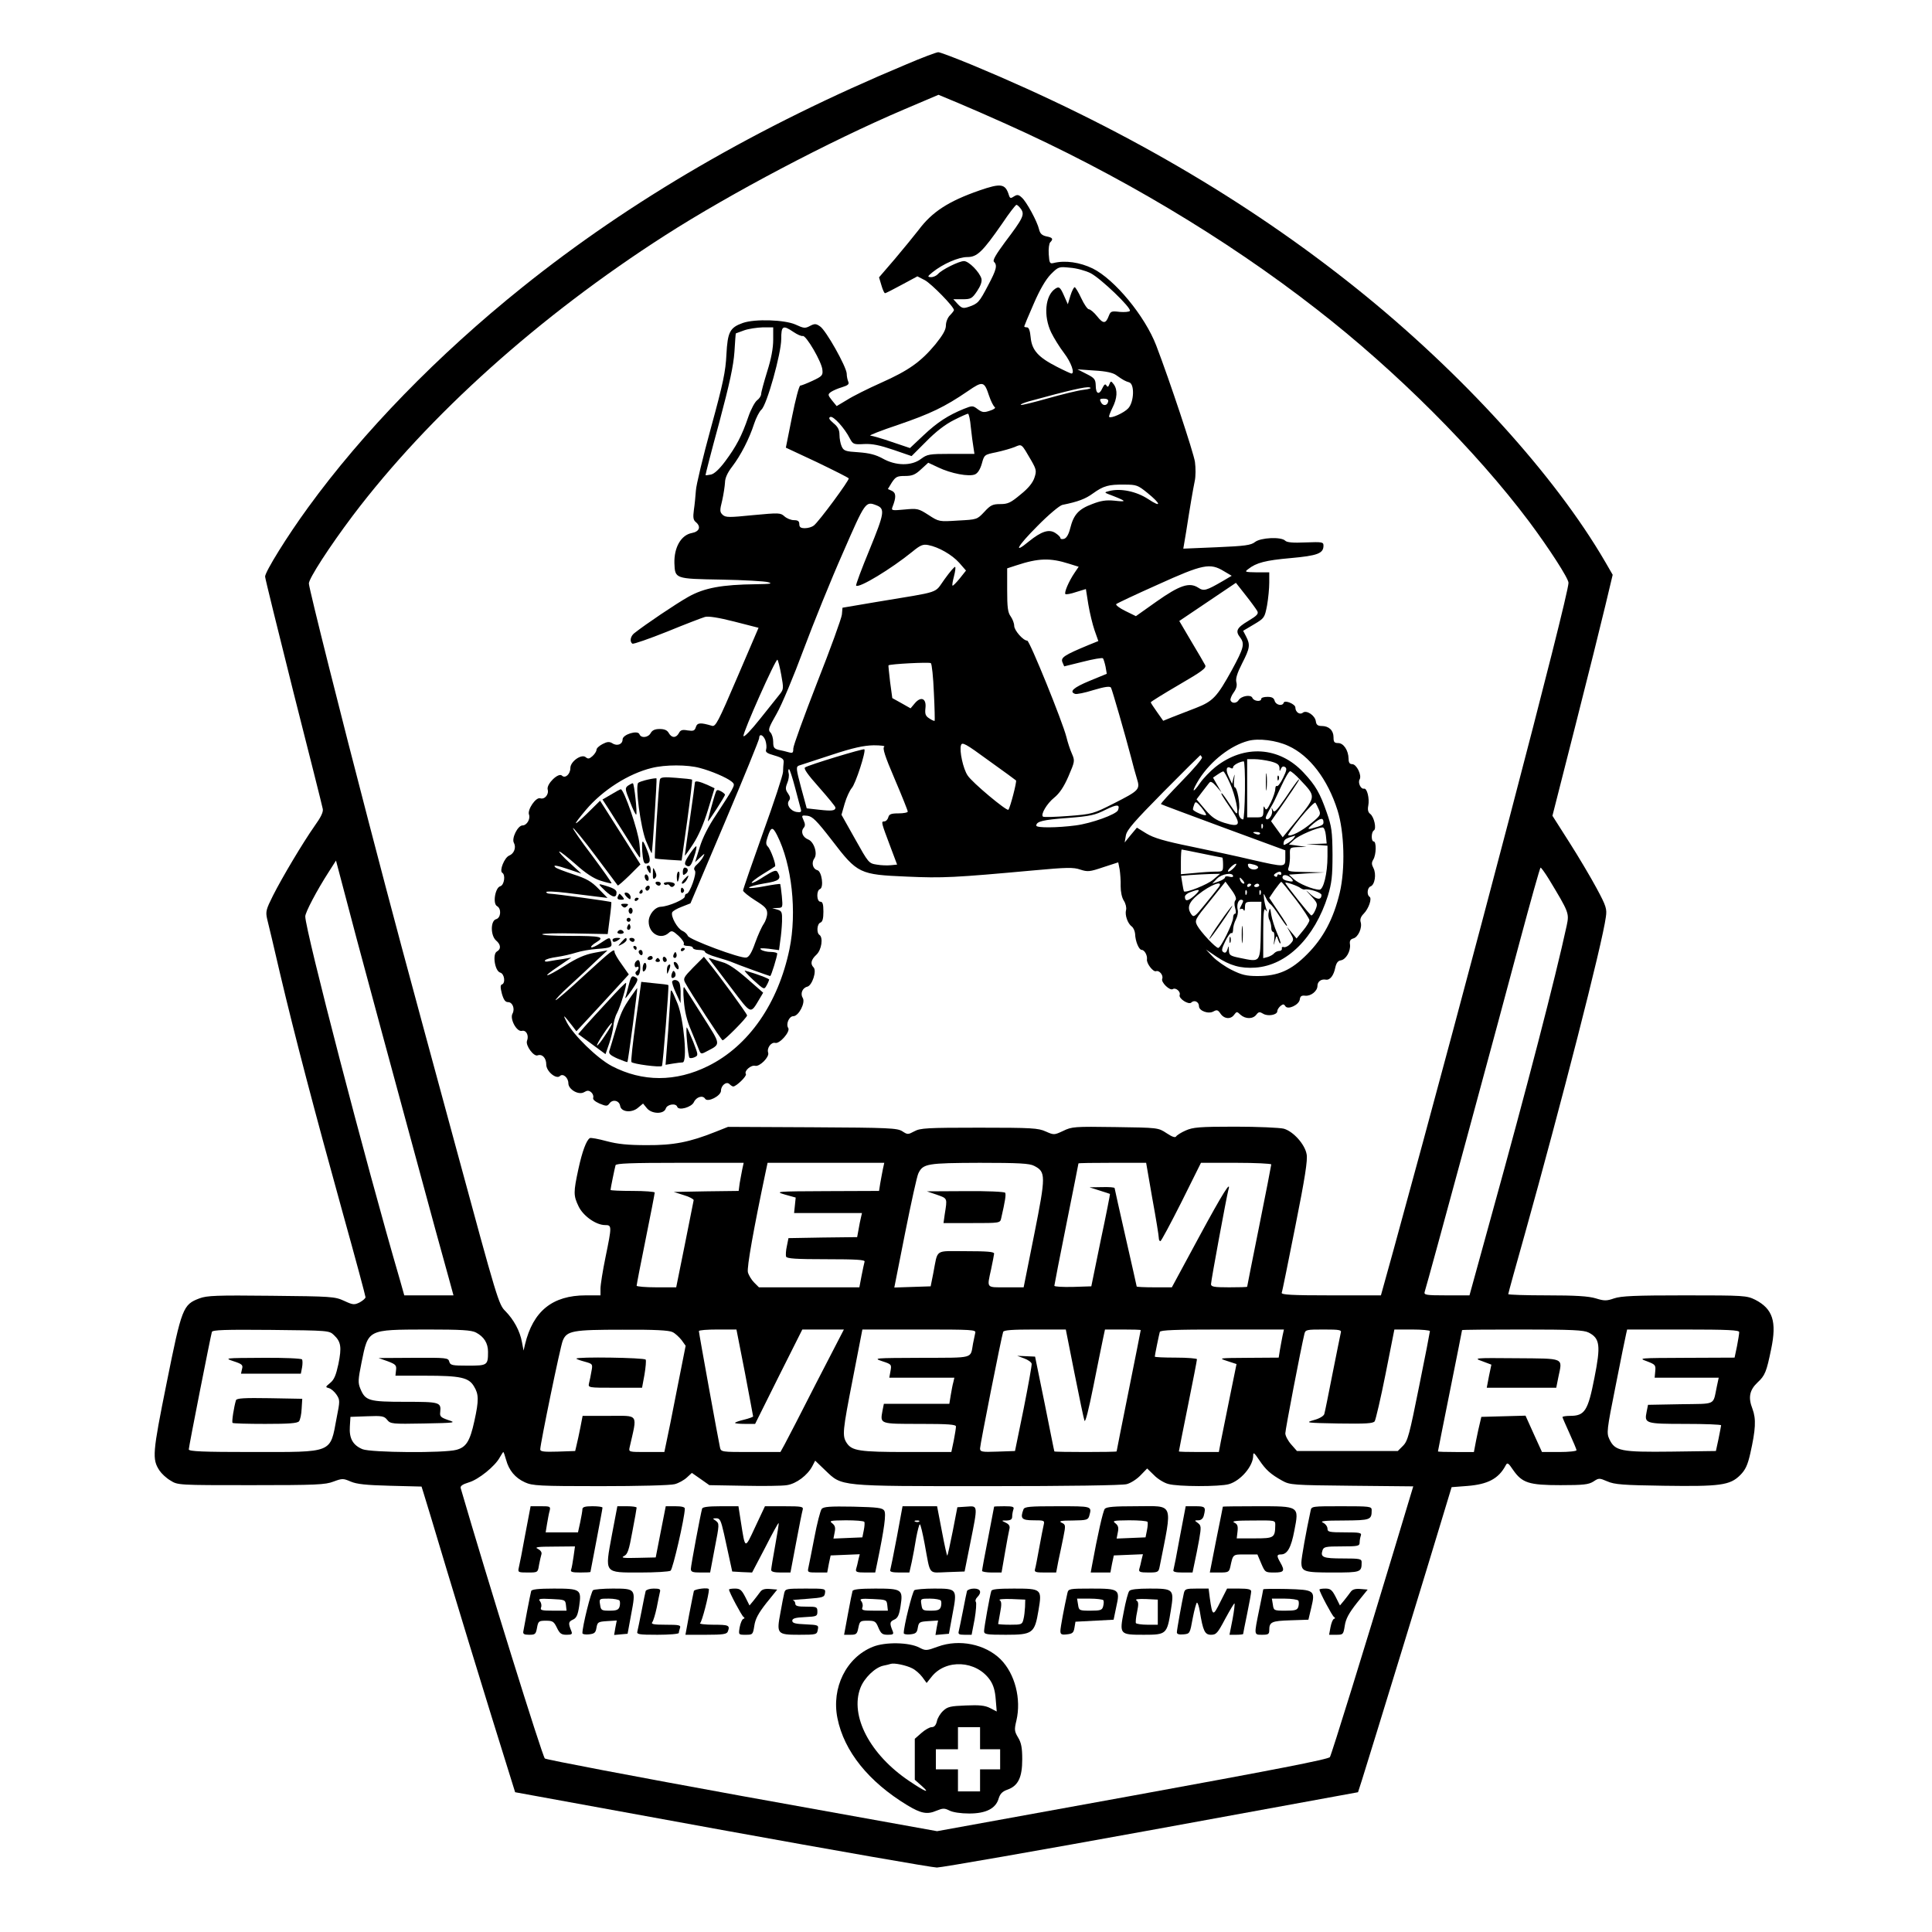 <?xml version="1.0" standalone="no"?>
<!DOCTYPE svg PUBLIC "-//W3C//DTD SVG 20010904//EN"
 "http://www.w3.org/TR/2001/REC-SVG-20010904/DTD/svg10.dtd">
<svg version="1.0" xmlns="http://www.w3.org/2000/svg"
 width="962pt" height="962pt" viewBox="0 0 962 962"
 preserveAspectRatio="xMidYMid meet">
<g transform="translate(0,962) scale(0.1,-0.1)"
fill="#000000" stroke="none">
<path d="M4514 9300 c-740 -309 -1372 -676 -1914 -1111 -419 -336 -793 -720
-1066 -1096 -103 -141 -214 -320 -214 -344 0 -9 64 -267 141 -575 78 -307 144
-569 146 -581 4 -15 -9 -42 -40 -85 -59 -84 -161 -255 -208 -348 -34 -68 -37
-79 -29 -115 6 -22 35 -146 65 -275 73 -309 171 -682 311 -1187 63 -226 114
-416 114 -422 0 -6 -13 -17 -29 -26 -27 -13 -33 -13 -78 8 -46 21 -62 22 -363
25 -272 3 -320 1 -357 -13 -82 -31 -88 -47 -163 -420 -71 -352 -73 -380 -36
-437 10 -15 34 -38 55 -50 36 -23 39 -23 401 -23 325 0 370 2 411 18 43 16 48
16 85 0 30 -13 77 -18 196 -21 l157 -4 10 -32 c6 -17 57 -188 115 -381 58
-192 158 -521 223 -730 l118 -379 1030 -188 c567 -103 1048 -187 1070 -187 22
0 503 84 1069 187 l1028 188 19 59 c47 149 353 1147 397 1295 l50 165 78 6
c102 8 156 36 191 102 8 16 13 14 37 -22 45 -65 79 -76 236 -76 115 0 140 3
164 18 27 18 29 18 69 1 36 -16 79 -19 282 -22 280 -4 329 2 380 53 26 26 37
50 50 107 27 120 30 172 11 223 -22 56 -15 93 25 131 38 35 45 54 68 166 29
138 8 201 -79 246 -43 21 -53 22 -352 22 -244 0 -316 -3 -351 -15 -37 -13 -49
-13 -91 0 -36 11 -101 15 -243 15 -106 0 -193 3 -193 6 0 4 38 142 85 308 176
630 384 1439 401 1570 6 40 2 54 -46 143 -29 54 -90 157 -136 229 l-84 132
114 448 c63 247 130 517 150 601 l36 151 -37 64 c-251 432 -716 943 -1239
1362 -549 440 -1181 808 -1912 1112 -85 35 -161 64 -170 64 -9 0 -81 -27 -158
-60z m493 -296 c556 -249 1094 -569 1548 -923 397 -308 792 -703 1058 -1057
100 -134 197 -284 197 -306 0 -66 -496 -1957 -871 -3321 l-63 -227 -249 0
c-195 0 -248 3 -245 13 3 6 33 156 68 332 48 240 62 330 56 358 -9 50 -67 114
-114 127 -21 5 -129 10 -242 10 -179 0 -210 -3 -246 -19 -23 -10 -45 -24 -48
-30 -5 -7 -21 -1 -48 17 -41 27 -42 27 -255 30 -203 3 -216 2 -259 -19 -45
-21 -46 -21 -87 -3 -37 17 -69 19 -332 19 -259 0 -293 -2 -322 -18 -32 -17
-34 -17 -60 0 -25 16 -64 18 -448 20 l-420 2 -63 -25 c-128 -51 -208 -67 -342
-66 -93 0 -144 5 -200 20 -41 11 -78 18 -83 15 -17 -10 -38 -66 -57 -154 -25
-116 -25 -132 1 -186 23 -48 87 -93 132 -93 34 0 34 -4 2 -160 -14 -68 -25
-138 -25 -156 l0 -34 -73 0 c-166 0 -263 -78 -303 -245 l-7 -30 -8 42 c-10 56
-41 112 -82 154 -34 33 -40 53 -245 809 -278 1024 -301 1109 -437 1630 -132
505 -295 1154 -297 1184 -2 23 103 185 219 339 378 500 928 993 1553 1394 329
211 821 470 1189 627 l174 74 96 -40 c53 -22 160 -69 238 -104z m-2962 -5054
c90 -333 175 -644 189 -692 l24 -88 -122 0 -123 0 -22 78 c-171 585 -471 1741
-471 1809 0 20 58 130 116 220 l37 58 103 -390 c58 -215 178 -662 269 -995z
m5667 1293 c101 -167 102 -170 89 -232 -56 -259 -200 -814 -373 -1438 l-111
-403 -114 0 c-104 0 -114 2 -109 18 14 42 383 1403 472 1739 55 205 102 373
105 373 3 0 22 -26 41 -57z m-4016 -1445 c-4 -18 -9 -50 -13 -70 l-5 -38 -162
-2 -161 -3 50 -16 c28 -8 49 -20 49 -25 -1 -5 -21 -105 -44 -221 l-43 -213
-99 0 c-54 0 -98 4 -98 8 0 5 20 109 45 232 25 123 45 227 45 232 0 4 -49 8
-110 8 -60 0 -110 2 -110 5 0 7 21 109 25 123 3 9 76 12 321 12 l317 0 -7 -32z
m700 0 c-4 -18 -9 -50 -13 -70 l-6 -38 -261 -1 c-253 -1 -259 -2 -208 -17 l54
-15 -4 -39 -4 -38 169 0 169 0 -5 -22 c-3 -13 -9 -40 -12 -60 l-7 -38 -171 -2
-171 -3 -8 -40 c-5 -21 -6 -45 -4 -52 4 -10 50 -13 200 -13 152 0 194 -3 191
-12 -2 -7 -9 -39 -15 -70 l-11 -58 -250 0 -250 0 -24 24 c-13 13 -27 36 -31
51 -6 23 29 218 88 498 l10 47 290 0 291 0 -7 -32z m753 17 c59 -30 59 -48 1
-340 l-53 -265 -88 0 c-100 0 -95 -6 -74 90 8 36 14 71 15 78 0 9 -34 12 -140
12 -159 0 -139 14 -163 -110 l-13 -65 -91 -3 -90 -3 54 273 c30 150 59 283 66
296 23 48 45 51 305 52 194 0 249 -3 271 -15z m589 -164 c18 -98 32 -185 32
-195 0 -9 3 -16 8 -16 4 0 51 88 105 195 l97 195 175 0 c96 0 175 -4 175 -8 0
-4 -27 -143 -60 -307 -33 -164 -60 -300 -60 -302 0 -2 -40 -3 -90 -3 -76 0
-90 3 -90 16 0 17 78 438 86 467 17 57 -27 -13 -146 -233 l-135 -250 -87 0
c-49 0 -88 2 -88 4 0 2 -25 112 -55 244 -30 133 -55 243 -55 246 0 4 -28 6
-62 5 l-63 -1 50 -16 c28 -9 51 -16 52 -17 1 0 -19 -104 -46 -230 l-47 -230
-92 -3 c-51 -1 -92 1 -92 6 0 4 27 143 60 307 33 164 60 300 60 302 0 2 76 3
168 3 l169 0 31 -179z m-4075 -679 c35 -33 39 -60 22 -144 -12 -55 -21 -78
-41 -94 -24 -20 -25 -21 -6 -26 11 -3 28 -18 38 -33 17 -26 17 -31 0 -116 -33
-177 -14 -169 -420 -169 -246 0 -316 3 -316 13 0 14 109 565 115 585 4 10 64
12 294 10 288 -3 290 -3 314 -26z m707 13 c40 -21 60 -53 60 -96 0 -67 -3 -69
-100 -69 -79 0 -88 2 -93 20 -5 19 -13 20 -179 19 l-173 -1 45 -16 c40 -15 45
-20 42 -44 l-3 -28 148 0 c176 0 217 -9 243 -53 24 -39 25 -69 2 -173 -22
-101 -41 -130 -89 -143 -60 -17 -426 -14 -468 3 -48 20 -67 54 -63 113 l3 48
83 3 c74 3 85 1 100 -18 16 -20 25 -21 182 -18 158 3 163 4 122 17 -37 13 -43
18 -40 40 5 49 -2 51 -175 51 -181 0 -198 5 -223 66 -12 29 -11 44 6 129 34
167 28 164 323 165 174 0 224 -3 247 -15z m979 2 c13 -6 33 -25 45 -40 l20
-28 -43 -217 c-23 -119 -47 -238 -53 -264 l-10 -48 -89 0 c-88 0 -89 0 -84 23
39 172 49 157 -104 157 l-130 0 -11 -57 c-6 -32 -15 -71 -19 -88 l-7 -30 -87
-3 c-68 -2 -87 0 -87 11 0 27 100 513 112 541 20 50 50 55 298 55 159 1 232
-3 249 -12z m360 -201 c22 -118 41 -216 41 -219 0 -2 -20 -10 -45 -16 -25 -6
-45 -13 -45 -16 0 -3 23 -5 50 -5 l50 0 117 235 118 235 103 0 104 0 -138
-267 c-75 -148 -146 -285 -157 -305 l-21 -38 -148 0 c-145 0 -148 0 -153 23
-7 30 -105 569 -105 579 0 5 42 8 94 8 l93 0 42 -214z m1147 197 c-2 -10 -7
-34 -11 -53 -14 -77 10 -70 -258 -71 -235 -1 -241 -1 -194 -17 46 -15 47 -16
41 -49 l-6 -33 162 0 162 0 -5 -22 c-4 -13 -9 -42 -13 -65 l-7 -43 -163 0
-163 0 -7 -35 c-12 -66 -14 -65 186 -65 143 0 180 -3 180 -13 0 -8 -5 -39 -11
-70 l-12 -57 -222 0 c-236 0 -273 6 -299 45 -23 36 -21 57 31 323 l47 242 284
0 c265 0 283 -1 278 -17z m494 -200 c24 -120 46 -227 50 -237 4 -12 21 55 44
170 21 104 42 210 48 237 l10 47 89 0 c49 0 89 -1 89 -3 0 -2 -27 -138 -60
-302 -33 -164 -60 -300 -60 -302 0 -4 -310 -4 -310 0 -1 1 -22 108 -48 237
l-48 235 -44 2 -45 2 35 -13 c19 -7 36 -19 37 -27 1 -8 -17 -108 -40 -224
l-43 -210 -87 -3 c-79 -3 -87 -1 -87 16 0 19 107 558 115 580 3 9 44 12 158
12 l154 0 43 -217z m1036 185 c-4 -18 -9 -50 -13 -70 l-6 -38 -151 -1 c-149
-1 -151 -1 -105 -16 l46 -15 -34 -167 c-18 -91 -38 -190 -44 -218 l-10 -53
-100 0 c-54 0 -99 1 -99 3 0 2 20 104 45 227 25 123 45 227 45 232 0 4 -47 8
-105 8 -58 0 -105 2 -105 5 0 7 21 109 25 123 3 9 74 12 311 12 l307 0 -7 -32z
m290 15 c-2 -10 -21 -101 -41 -203 -20 -102 -38 -192 -41 -201 -3 -10 -25 -23
-52 -30 -45 -13 -39 -14 123 -17 135 -2 172 0 180 11 5 8 30 114 54 235 l44
222 88 0 c49 0 89 -4 89 -8 0 -4 -24 -129 -54 -276 -48 -239 -56 -271 -80
-295 l-26 -26 -251 0 -251 0 -29 33 c-16 18 -29 43 -29 55 0 19 76 415 95 495
5 21 10 22 96 22 81 0 90 -2 85 -17z m1234 2 c57 -29 61 -65 29 -226 -32 -164
-48 -189 -121 -189 -21 0 -38 -3 -38 -6 0 -3 16 -39 35 -81 19 -42 35 -80 35
-84 0 -5 -39 -9 -86 -9 l-86 0 -41 90 -41 91 -110 -3 -110 -3 -7 -30 c-4 -16
-13 -56 -19 -87 l-11 -58 -90 0 c-49 0 -89 1 -89 3 0 2 27 138 60 302 33 164
60 300 60 302 0 2 135 3 300 3 249 0 306 -3 330 -15z m750 2 c0 -8 -5 -39 -11
-70 l-12 -57 -241 -1 c-237 -1 -240 -1 -196 -17 42 -16 45 -19 42 -49 l-3 -33
159 0 160 0 -9 -42 c-21 -98 1 -87 -181 -90 l-162 -3 -7 -35 c-12 -58 -6 -60
192 -60 99 0 179 -3 179 -7 -1 -5 -6 -35 -13 -68 l-13 -60 -222 -3 c-252 -3
-280 3 -308 61 -15 32 -14 43 31 268 25 129 49 244 52 257 l5 22 279 0 c226 0
279 -3 279 -13z m-6140 -636 c14 -52 45 -90 94 -112 37 -17 71 -19 376 -19
187 0 350 4 370 10 19 5 46 20 60 33 l25 23 43 -30 44 -31 171 -3 c95 -2 191
-1 215 3 47 7 103 49 127 95 l14 27 50 -48 c85 -81 60 -79 810 -79 400 0 670
4 691 10 20 5 51 25 69 44 l33 34 34 -33 c18 -19 51 -39 71 -44 48 -14 257
-14 302 -1 59 17 121 90 121 142 0 19 5 15 30 -22 33 -49 56 -70 115 -103 38
-21 52 -22 346 -25 l306 -3 -94 -312 c-148 -491 -312 -1021 -321 -1036 -6 -11
-286 -65 -982 -192 l-974 -177 -971 175 c-533 97 -975 181 -982 187 -13 12
-289 899 -419 1346 -3 11 9 19 41 29 48 14 131 81 154 125 8 14 16 26 17 26 2
0 8 -17 14 -39z"/>
<path d="M4875 8671 c-152 -53 -234 -106 -301 -196 -21 -27 -74 -92 -117 -143
l-80 -93 12 -40 c6 -21 14 -39 18 -39 3 0 41 19 83 42 l78 42 37 -19 c33 -18
145 -132 145 -149 0 -3 -9 -15 -20 -26 -11 -11 -20 -33 -20 -50 0 -22 -15 -48
-52 -94 -73 -88 -134 -131 -271 -192 -65 -29 -141 -67 -169 -85 l-52 -31 -23
28 c-21 27 -22 30 -6 42 10 7 35 18 56 24 29 9 36 15 31 27 -4 9 -8 27 -8 41
-2 35 -104 217 -133 235 -20 14 -27 14 -50 2 -24 -13 -31 -12 -72 7 -54 24
-202 29 -262 8 -65 -23 -76 -45 -82 -157 -4 -84 -16 -143 -77 -365 -40 -146
-74 -287 -75 -313 -2 -27 -6 -70 -10 -96 -5 -37 -3 -50 9 -60 28 -23 19 -48
-19 -55 -54 -10 -89 -72 -87 -150 3 -78 2 -78 232 -82 113 -2 219 -8 235 -13
24 -7 12 -9 -60 -10 -171 -2 -258 -18 -338 -63 -62 -35 -212 -136 -269 -181
-19 -15 -24 -42 -9 -52 5 -3 83 24 173 60 90 37 174 69 188 73 16 5 68 -3 146
-23 l121 -31 -106 -247 c-95 -222 -108 -247 -126 -241 -57 17 -73 16 -80 -6
-6 -19 -12 -21 -41 -17 -27 5 -36 2 -44 -14 -14 -25 -36 -24 -50 1 -8 14 -21
20 -45 20 -24 0 -37 -6 -45 -20 -12 -23 -48 -27 -56 -6 -8 22 -84 -1 -84 -26
0 -24 -27 -35 -51 -19 -15 9 -26 8 -49 -4 -17 -9 -30 -21 -30 -29 0 -7 -9 -21
-20 -31 -16 -14 -22 -15 -34 -5 -21 17 -76 -22 -76 -54 0 -31 -26 -54 -42 -38
-17 17 -78 -42 -71 -69 7 -25 -15 -51 -37 -44 -22 7 -65 -57 -56 -81 8 -22
-11 -54 -32 -54 -24 0 -56 -65 -43 -87 12 -23 1 -53 -23 -63 -24 -9 -51 -76
-35 -86 17 -10 10 -61 -10 -67 -25 -6 -39 -87 -16 -99 23 -13 19 -59 -5 -65
-28 -8 -28 -81 0 -106 24 -20 26 -43 4 -55 -23 -13 -10 -98 17 -105 21 -6 27
-53 8 -59 -8 -3 -8 -15 0 -46 9 -31 17 -42 31 -42 22 0 35 -33 22 -57 -15 -26
21 -93 47 -86 21 5 36 -23 25 -50 -8 -23 34 -80 53 -72 23 8 43 -13 43 -46 0
-34 50 -75 68 -57 15 15 42 -8 42 -36 0 -31 52 -61 79 -44 15 9 23 9 35 -1 8
-7 12 -19 10 -26 -4 -9 7 -19 31 -30 34 -14 39 -14 50 1 16 22 49 14 53 -13 5
-31 59 -36 90 -8 l24 20 18 -22 c24 -31 86 -32 95 -3 7 22 51 28 57 9 7 -21
72 -2 83 23 12 26 44 36 56 17 12 -20 79 14 79 40 0 26 27 48 42 33 7 -7 15
-12 19 -12 15 0 69 52 63 62 -10 15 25 46 46 41 22 -6 72 44 65 65 -8 23 15
54 35 49 22 -6 76 56 65 74 -13 19 4 59 25 59 27 0 62 68 47 91 -13 21 -2 50
23 56 24 6 48 79 31 96 -17 17 -13 38 14 63 26 24 35 86 15 99 -15 10 -12 55
5 61 11 4 15 21 15 55 0 37 -4 49 -15 49 -19 0 -21 56 -2 63 20 8 9 88 -13 94
-23 6 -31 37 -15 59 17 24 -2 83 -31 94 -27 11 -38 38 -23 57 9 10 9 20 0 39
-11 24 -10 25 19 22 25 -3 45 -22 123 -123 127 -166 137 -170 373 -180 178 -8
237 -5 631 31 163 15 198 16 232 4 37 -12 47 -11 115 12 l74 24 7 -35 c3 -20
6 -57 5 -83 0 -29 6 -58 16 -73 9 -14 14 -35 11 -46 -7 -25 8 -68 29 -83 8 -6
15 -23 16 -36 1 -37 19 -80 33 -80 14 0 29 -28 26 -47 -3 -20 31 -64 45 -59
16 6 38 -20 31 -38 -7 -17 38 -61 53 -51 14 9 40 -13 34 -29 -7 -18 45 -51 58
-38 15 15 38 3 38 -18 0 -24 48 -41 73 -26 16 9 22 7 34 -11 18 -27 51 -30 68
-6 13 17 14 17 32 0 25 -22 62 -22 79 1 11 14 16 15 34 4 23 -14 70 -6 70 13
0 7 7 18 16 26 13 10 17 10 24 -1 12 -20 68 6 72 33 2 17 9 21 27 19 28 -3 61
23 61 49 0 21 18 35 41 31 21 -4 40 20 48 61 5 22 13 33 27 35 26 4 50 46 46
79 -3 18 2 26 16 30 25 6 46 54 37 82 -4 13 1 27 15 41 25 25 43 77 29 85 -14
9 -11 45 5 51 22 8 30 62 15 91 -10 19 -10 28 -1 43 15 24 16 90 2 90 -13 0
-13 47 1 55 14 9 1 67 -18 82 -11 8 -14 21 -10 41 7 36 -6 88 -21 85 -16 -4
-32 30 -22 46 12 20 -15 76 -37 76 -13 0 -18 8 -18 27 -1 42 -25 78 -52 78
-19 0 -23 5 -23 29 0 34 -23 56 -59 56 -19 0 -27 6 -29 23 -4 30 -47 58 -65
43 -15 -12 -37 3 -37 26 0 17 -53 39 -58 24 -6 -19 -39 -12 -45 9 -4 15 -14
20 -36 20 -17 0 -31 -4 -31 -10 0 -16 -37 -12 -44 5 -7 18 -56 10 -69 -12 -10
-16 -34 -17 -40 0 -2 6 5 24 16 39 13 18 18 34 13 52 -4 17 4 44 29 93 39 76
41 92 20 133 l-15 29 54 32 c52 31 53 33 65 94 6 34 11 85 11 114 l0 51 -62 0
c-59 1 -62 2 -43 16 40 32 87 44 212 55 133 12 163 23 163 62 0 18 -6 19 -89
16 -63 -3 -94 0 -102 9 -21 20 -122 15 -150 -7 -20 -16 -50 -20 -190 -26
l-167 -7 14 83 c20 129 34 210 43 254 5 22 5 65 1 95 -7 47 -127 408 -193 580
-56 146 -207 329 -316 383 -64 31 -137 42 -196 27 -18 -4 -20 1 -23 44 -2 27
2 54 7 59 17 17 13 24 -19 30 -22 5 -31 14 -36 34 -9 40 -63 139 -86 159 -16
15 -23 16 -39 6 -16 -11 -20 -10 -25 5 -18 59 -39 62 -149 24z m209 -92 c19
-28 10 -46 -80 -165 -45 -61 -62 -90 -55 -97 18 -18 13 -39 -29 -118 -44 -84
-50 -91 -97 -107 -27 -9 -34 -7 -54 14 l-22 24 45 0 c42 0 48 3 73 40 18 27
25 47 22 62 -9 33 -63 88 -87 88 -25 0 -111 -43 -129 -64 -8 -9 -23 -16 -35
-16 -19 1 -19 3 8 25 51 41 129 75 172 75 49 0 75 24 175 168 34 51 66 92 70
92 5 0 15 -10 23 -21z m346 -319 c51 -26 205 -174 196 -188 -3 -5 -26 -7 -51
-5 -41 5 -45 3 -54 -20 -15 -40 -28 -40 -58 -2 -15 19 -34 35 -41 35 -7 0 -24
25 -38 55 -14 30 -29 55 -33 55 -4 0 -14 -19 -21 -42 l-13 -43 -19 43 c-19 43
-25 47 -44 34 -50 -34 -59 -135 -20 -217 13 -27 42 -74 65 -104 35 -46 54
-101 36 -101 -3 0 -36 15 -73 34 -92 47 -124 82 -130 146 -3 33 -9 50 -18 50
-8 0 -14 2 -14 5 0 2 21 53 47 112 31 72 60 121 85 147 38 38 40 39 96 33 32
-2 78 -15 102 -27z m-1580 -332 c0 -42 -10 -95 -30 -158 -16 -52 -30 -103 -30
-112 0 -9 -9 -23 -20 -31 -11 -8 -31 -45 -44 -83 -32 -94 -60 -147 -115 -221
-29 -39 -55 -63 -71 -66 -14 -3 -26 -4 -27 -3 -1 1 29 119 68 261 52 195 71
283 76 353 3 50 6 92 7 92 1 0 19 7 41 15 22 8 64 14 93 15 l52 0 0 -62z m101
39 c19 -13 40 -22 46 -20 16 6 96 -131 98 -169 3 -27 -2 -32 -49 -54 -28 -13
-56 -24 -61 -24 -6 0 -24 -69 -41 -154 l-31 -155 154 -72 c85 -41 157 -77 159
-81 5 -7 -148 -215 -174 -235 -9 -7 -28 -13 -44 -13 -21 0 -28 5 -28 20 0 15
-7 20 -27 20 -15 0 -36 9 -47 19 -20 18 -27 18 -156 6 -119 -12 -136 -12 -151
1 -15 14 -16 21 -3 72 7 31 13 72 14 89 0 22 12 49 36 80 42 55 85 138 109
213 10 30 26 61 36 70 27 22 99 280 99 352 0 66 8 71 61 35z m1607 -215 c35
-25 45 -30 65 -36 27 -9 24 -97 -5 -129 -21 -23 -86 -52 -95 -43 -3 2 5 22 16
45 24 47 27 89 7 117 -14 18 -15 18 -22 1 -5 -14 -9 -16 -15 -6 -5 9 -11 5
-20 -14 -16 -36 -33 -29 -33 14 -1 30 -6 37 -46 57 l-45 23 84 -6 c57 -3 93
-11 109 -23z m-633 -103 c9 -27 22 -52 28 -56 6 -4 -4 -12 -24 -18 -29 -10
-38 -9 -60 7 -25 19 -27 19 -70 2 -78 -32 -131 -66 -200 -131 l-68 -64 -89 30
c-49 17 -98 31 -108 32 -11 0 52 25 139 54 160 55 230 88 347 168 74 51 81 49
105 -24z m470 30 c-28 -3 -108 -23 -179 -43 -71 -20 -131 -35 -133 -32 -3 3
15 10 38 17 204 56 287 75 304 70 13 -3 3 -8 -30 -12z m123 -58 c-4 -22 -26
-24 -36 -4 -8 15 -6 18 14 18 16 0 24 -5 22 -14z m-684 -128 c4 -38 10 -83 13
-100 l5 -33 -117 0 c-109 0 -118 -2 -149 -25 -47 -36 -126 -35 -191 2 -35 19
-66 27 -120 31 -65 4 -74 7 -84 29 -6 13 -11 39 -11 58 0 25 -8 40 -30 58 -22
19 -26 27 -15 31 15 5 71 -56 97 -108 15 -28 19 -30 71 -27 41 2 78 -6 146
-29 l90 -31 73 73 c48 49 95 85 137 106 35 18 67 32 71 32 4 0 11 -30 14 -67z
m301 -166 c25 -44 27 -52 16 -85 -8 -25 -30 -53 -69 -84 -49 -41 -63 -48 -101
-48 -38 0 -49 -5 -80 -39 -36 -38 -36 -38 -131 -43 -94 -6 -95 -6 -147 28 -50
32 -55 33 -119 27 -63 -6 -67 -5 -60 13 19 48 18 70 -3 80 l-20 9 20 33 c19
28 26 32 65 32 36 0 51 6 80 33 l36 33 49 -23 c64 -31 155 -48 184 -35 14 6
26 26 34 54 12 44 13 44 71 56 33 7 74 19 92 26 37 16 33 19 83 -67z m578
-161 c69 -56 72 -76 4 -31 -58 38 -137 55 -194 40 -28 -7 -27 -7 21 -25 66
-26 67 -30 5 -23 -41 4 -68 0 -111 -17 -67 -25 -92 -52 -109 -120 -8 -32 -19
-50 -31 -53 -10 -3 -18 -1 -18 4 0 5 -11 16 -25 25 -32 21 -70 8 -132 -42 -81
-67 -58 -24 43 77 55 56 110 102 124 105 79 16 115 30 152 57 53 38 78 45 157
44 60 0 67 -3 114 -41z m-1349 -62 c44 -17 40 -39 -34 -220 -40 -97 -70 -177
-67 -180 14 -14 174 83 280 169 40 33 53 38 79 33 52 -10 118 -48 154 -88 l34
-39 -31 -39 c-18 -22 -34 -38 -36 -36 -3 2 1 23 7 46 6 23 9 44 6 47 -3 3 -26
-24 -52 -60 -55 -75 -8 -59 -344 -115 l-165 -28 -3 -34 c-2 -19 -57 -171 -123
-338 -65 -167 -119 -315 -119 -329 0 -22 -3 -24 -22 -19 -13 4 -35 9 -50 12
-24 6 -28 12 -28 40 0 18 -6 39 -14 47 -13 12 -8 25 31 93 25 43 85 187 134
319 49 131 137 349 196 482 112 257 113 258 167 237z m959 -291 l48 -15 -21
-31 c-29 -43 -52 -98 -45 -105 3 -3 27 1 53 10 l49 15 12 -76 c7 -42 21 -100
31 -129 l19 -54 -47 -19 c-123 -51 -141 -63 -132 -86 l9 -21 93 23 c51 13 96
21 100 17 3 -4 9 -23 13 -42 l6 -35 -85 -35 c-80 -33 -104 -54 -73 -65 7 -3
48 5 92 19 57 17 82 20 87 12 6 -11 71 -236 101 -351 8 -33 21 -79 28 -102 17
-54 12 -59 -116 -124 -101 -51 -106 -53 -225 -62 -67 -5 -124 -7 -127 -3 -12
11 20 65 56 94 26 21 48 53 71 106 32 75 33 77 17 114 -9 20 -21 57 -27 82
-19 76 -183 480 -195 480 -20 0 -65 51 -65 74 0 12 -8 33 -17 46 -15 20 -18
46 -18 133 l0 107 46 15 c109 36 168 38 262 8z m771 -37 l39 -23 -44 -26 c-83
-48 -95 -52 -123 -33 -44 28 -92 12 -207 -69 l-103 -73 -53 26 c-29 14 -49 30
-45 34 4 4 97 48 207 97 225 102 260 109 329 67z m166 -198 c8 -14 0 -23 -45
-50 -57 -34 -65 -50 -40 -82 24 -32 18 -53 -41 -162 -74 -134 -94 -156 -179
-189 -38 -15 -91 -35 -116 -45 l-47 -19 -31 44 c-17 24 -31 45 -31 48 0 3 63
42 140 87 117 68 138 84 131 98 -5 10 -36 63 -69 118 l-60 102 141 95 141 95
48 -61 c27 -34 53 -70 58 -79z m-2370 -318 c12 -66 12 -72 -6 -95 -10 -13 -55
-69 -99 -124 -46 -58 -81 -94 -83 -86 -4 17 160 385 169 380 3 -2 12 -36 19
-75z m760 -88 c4 -75 5 -139 4 -141 -2 -2 -14 3 -27 12 -19 12 -22 22 -19 51
6 48 -22 61 -53 24 l-21 -25 -46 26 -45 25 -11 81 c-5 44 -9 81 -8 82 7 7 203
17 211 11 5 -4 12 -70 15 -146z m-839 -238 c5 -15 7 -35 4 -45 -5 -14 3 -20
42 -31 38 -11 47 -18 45 -34 -1 -10 -3 -32 -3 -47 0 -15 -45 -152 -100 -304
-54 -151 -99 -281 -99 -287 0 -6 27 -28 60 -49 50 -31 60 -42 60 -65 0 -15 -8
-39 -17 -52 -10 -14 -29 -56 -43 -95 -17 -49 -31 -71 -44 -73 -28 -6 -285 90
-291 108 -3 8 -15 20 -27 25 -25 11 -59 72 -51 92 3 7 24 19 48 28 l43 17 171
403 c94 222 171 411 171 419 0 25 20 18 31 -10z m2604 -28 c106 -48 196 -166
245 -321 34 -108 39 -292 11 -410 -31 -130 -82 -226 -162 -306 -80 -81 -145
-109 -248 -109 -55 0 -79 6 -127 30 -33 16 -75 46 -94 65 l-35 37 53 -36 c66
-44 120 -59 193 -54 157 11 295 149 361 358 19 63 23 96 23 205 -1 116 -4 139
-29 210 -33 95 -55 134 -115 198 -121 130 -296 141 -439 28 -26 -21 -60 -56
-76 -79 -41 -60 -44 -44 -4 20 59 91 156 166 243 189 51 14 140 3 200 -25z
m-1356 -172 c5 -5 -29 -136 -38 -146 -8 -8 -181 136 -203 171 -22 32 -42 124
-33 150 5 18 22 9 138 -76 73 -52 134 -97 136 -99z m-656 168 c-10 -6 3 -47
52 -161 36 -84 65 -157 65 -162 0 -5 -21 -9 -46 -9 -37 0 -47 -4 -51 -20 -3
-11 -12 -20 -20 -20 -17 0 -15 -5 32 -130 l32 -85 -30 -3 c-18 -2 -50 -1 -72
3 -39 6 -41 9 -107 127 l-68 121 16 56 c9 31 25 65 35 77 19 20 72 184 63 193
-4 5 -275 -77 -295 -90 -9 -5 12 -35 69 -99 45 -51 82 -96 82 -101 0 -16 -18
-18 -80 -11 l-63 7 -28 103 c-25 94 -26 104 -11 110 9 3 82 27 162 53 109 36
161 47 210 48 36 0 59 -3 53 -7z m1582 -53 c4 -5 -42 -59 -101 -119 -59 -61
-106 -111 -103 -114 2 -2 142 -54 312 -117 l307 -113 0 -38 c0 -47 1 -47 -167
-9 -70 17 -207 46 -303 66 -133 27 -186 43 -222 65 l-47 29 -31 -37 -30 -37 6
35 c5 28 41 69 188 218 99 100 182 182 183 182 1 0 5 -5 8 -11z m341 -20 c34
-9 44 -16 45 -33 0 -18 2 -18 7 -4 5 11 12 14 20 9 11 -6 9 -17 -9 -54 -12
-25 -26 -44 -31 -41 -4 3 -8 -4 -8 -15 0 -11 -10 -41 -22 -66 -18 -37 -24 -42
-30 -28 -5 13 -7 9 -7 -14 -1 -32 -3 -33 -41 -33 l-40 0 0 145 0 145 36 0 c19
0 55 -5 80 -11z m-127 -144 c-1 -80 -5 -145 -9 -145 -16 0 -27 26 -21 49 7 26
-9 111 -21 111 -4 0 -5 17 -3 38 4 30 3 32 -3 8 l-7 -29 -17 36 c-17 35 -11
56 12 42 6 -3 10 -1 10 5 0 10 33 28 53 29 4 1 7 -64 6 -144z m-2714 111 c57
-15 132 -47 157 -67 16 -13 16 -16 0 -46 -9 -17 -44 -71 -76 -120 -38 -56 -68
-115 -82 -162 l-23 -74 26 24 c22 21 24 21 15 4 -5 -11 -20 -29 -31 -39 -15
-13 -18 -23 -11 -31 11 -13 -26 -115 -41 -115 -5 0 -9 -6 -9 -14 0 -14 -80
-49 -119 -51 -30 -1 -61 -39 -61 -74 0 -59 59 -93 100 -56 14 13 20 11 49 -15
18 -17 29 -34 26 -40 -4 -6 5 -10 19 -10 14 0 26 -4 26 -10 0 -5 14 -10 30
-10 17 0 30 -4 30 -9 0 -6 26 -18 58 -27 31 -9 66 -20 77 -25 27 -12 185 -69
190 -69 5 0 35 98 35 112 0 4 -15 8 -32 8 -18 0 -40 5 -48 11 -11 8 -1 9 37 5
l52 -7 6 46 c4 24 8 68 9 97 1 47 -1 52 -24 59 l-25 7 27 1 c26 1 26 2 21 59
-3 31 -7 58 -8 60 -2 2 -37 -3 -79 -11 -42 -8 -76 -11 -76 -7 0 5 34 14 75 21
76 12 88 22 66 58 -7 10 -20 6 -66 -23 -31 -21 -59 -35 -62 -32 -3 3 21 22 53
42 33 20 61 38 63 40 7 6 -22 86 -36 99 -10 10 -10 21 -1 47 17 52 25 53 47
10 74 -145 100 -384 62 -568 -56 -270 -203 -482 -405 -582 -161 -80 -327 -80
-480 0 -72 38 -191 154 -224 218 -22 43 -17 39 29 -20 l19 -25 65 70 c36 39
95 102 131 142 l65 71 -35 50 c-20 27 -36 55 -36 62 0 19 -12 10 -151 -117
-73 -68 -137 -123 -142 -123 -5 0 26 33 69 72 44 40 104 96 134 125 l55 51
-65 -12 c-48 -9 -87 -26 -148 -65 -99 -62 -121 -63 -30 -2 l63 43 -40 -7 c-22
-3 -53 -8 -69 -11 -18 -4 -26 -2 -22 4 3 6 30 13 59 17 28 4 72 14 97 22 25 8
71 16 103 18 70 5 77 9 70 35 -7 25 -6 25 -53 -6 -22 -15 -43 -24 -46 -21 -4
3 8 15 25 25 45 27 26 32 -135 32 -74 0 -134 3 -134 8 0 4 73 6 163 4 l163 -3
10 78 c6 43 9 80 8 81 -3 4 -277 41 -306 42 -10 0 -18 4 -18 8 0 5 46 3 103
-4 56 -7 125 -16 152 -19 l50 -6 -44 45 c-36 37 -60 51 -125 72 -45 15 -85 30
-90 35 -16 14 5 11 70 -11 l59 -20 -60 55 c-33 30 -55 55 -50 55 6 0 42 -29
82 -64 48 -43 88 -70 123 -81 28 -9 53 -15 55 -13 2 2 -41 63 -96 137 -56 73
-98 135 -96 138 3 2 54 -60 113 -139 59 -79 109 -145 110 -147 2 -2 28 21 58
50 l55 55 -75 119 c-42 66 -87 137 -101 159 l-25 39 -65 -64 c-72 -70 -74 -63
-5 19 83 98 212 180 327 208 67 17 179 17 240 0z m474 -98 c14 -51 26 -100 29
-109 3 -13 -2 -15 -22 -12 -32 6 -52 38 -37 57 7 9 6 19 -5 35 -13 18 -14 27
-4 52 7 16 10 38 7 49 -3 11 -2 20 2 20 3 0 17 -42 30 -92z m2166 20 c25 -56
45 -148 32 -148 -3 0 -19 23 -37 50 -18 28 -34 50 -37 50 -5 0 1 -11 50 -83
49 -74 41 -88 -37 -64 -43 14 -63 28 -96 67 l-42 50 28 37 c16 20 32 42 37 47
5 7 17 0 33 -19 l26 -30 -21 36 -21 37 22 15 c13 9 26 16 29 16 4 1 19 -27 34
-61z m349 19 c79 -83 79 -82 -9 -191 l-78 -95 -29 40 -29 40 64 92 c66 96 88
130 70 112 -5 -5 -34 -45 -63 -89 -45 -65 -55 -75 -62 -60 -7 16 -8 16 -4 -3
4 -21 -19 -52 -30 -40 -5 4 2 20 35 77 5 8 23 48 42 88 18 39 37 72 43 72 5 0
28 -19 50 -43z m-469 -175 c-6 -7 -65 19 -65 28 0 5 3 16 7 26 6 15 10 13 35
-16 15 -19 26 -36 23 -38z m562 27 c11 -25 8 -30 -38 -68 -46 -39 -104 -69
-115 -59 -2 3 26 42 62 87 37 45 70 78 74 74 3 -4 11 -20 17 -34z m-1000 -3
c-8 -21 -133 -66 -211 -76 -91 -12 -196 -13 -196 -1 0 21 33 29 155 38 114 9
137 14 190 41 57 28 73 28 62 -2z m1023 -61 c0 -13 -9 -17 -62 -31 -19 -4 -17
0 12 25 35 29 50 31 50 6z m-303 -27 c-3 -8 -6 -5 -6 6 -1 11 2 17 5 13 3 -3
4 -12 1 -19z m315 -38 l4 -40 -51 -2 -50 -2 53 -3 52 -4 0 -53 c0 -85 -20
-166 -40 -166 -31 0 -104 30 -128 53 l-24 22 89 6 88 5 -93 2 c-92 2 -93 2
-85 25 4 12 7 39 6 60 -1 37 -1 37 40 39 l42 1 -43 6 -44 6 26 24 c23 21 113
60 142 61 7 0 14 -18 16 -40z m-328 8 c-3 -4 -11 -5 -19 -1 -21 7 -19 12 4 10
11 0 18 -5 15 -9z m166 -24 c-8 -8 -22 -20 -33 -25 -15 -9 -18 -8 -15 7 3 15
13 21 57 33 2 1 -2 -6 -9 -15z m-455 -74 c53 -11 99 -20 101 -20 2 0 4 -16 4
-35 0 -34 -1 -35 -37 -35 -21 0 -68 -3 -105 -7 l-68 -6 0 62 c0 33 2 61 4 61
2 0 48 -9 101 -20z m160 -70 c-10 -11 -23 -20 -28 -20 -13 0 24 39 37 39 5 1
1 -8 -9 -19z m102 14 c13 -4 20 -10 17 -15 -9 -14 -41 -10 -48 6 -6 16 -2 18
31 9z m133 -45 c0 -5 -4 -7 -10 -4 -5 3 -10 1 -10 -5 0 -6 -5 -8 -11 -4 -8 4
-7 9 2 15 19 12 29 11 29 -2z m-339 -29 c-29 -25 -138 -68 -146 -58 -1 2 -5
20 -8 40 l-6 37 47 4 c26 2 70 4 97 5 l50 1 -34 -29z m99 17 c0 -5 -9 -5 -20
-2 -11 3 -20 2 -20 -3 0 -6 -14 -15 -32 -21 l-32 -11 24 25 c23 24 80 33 80
12z m295 -17 c7 -11 -1 -12 -32 -4 -13 4 -20 11 -16 20 5 14 35 4 48 -16z
m-245 -5 c7 -9 8 -15 2 -15 -5 0 -12 7 -16 15 -3 8 -4 15 -2 15 2 0 9 -7 16
-15z m-38 -97 c-6 -6 -7 -22 -2 -39 5 -17 5 -29 -1 -29 -5 0 -9 -9 -9 -20 0
-25 -61 -150 -74 -150 -13 0 -88 80 -105 112 -13 26 -11 30 64 122 l77 96 30
-41 c20 -27 26 -45 20 -51z m301 2 c37 -49 67 -95 67 -102 0 -7 -14 -31 -32
-52 l-32 -39 -24 29 -24 29 18 -32 c17 -31 17 -33 -1 -53 -10 -11 -25 -18 -32
-16 -7 3 -12 0 -10 -7 1 -7 -5 -12 -13 -12 -8 0 -19 -5 -25 -11 -5 -7 -20 -15
-32 -19 l-23 -6 0 128 c0 94 3 124 11 113 9 -12 9 -11 4 5 -4 11 -9 34 -11 50
-3 30 -3 30 9 5 6 -14 17 -28 23 -32 6 -4 26 -30 44 -58 18 -27 34 -50 37 -50
5 0 -1 11 -49 82 l-38 57 27 40 c16 22 30 40 33 40 3 0 35 -40 73 -89z m23 58
c7 -5 16 -8 20 -7 22 5 84 -15 84 -27 0 -26 -22 -25 -53 2 -31 28 -31 28 2 -8
32 -35 33 -39 21 -68 -7 -17 -16 -29 -21 -28 -8 3 -129 155 -129 162 0 7 62
-15 76 -26z m-408 4 c-7 -10 -38 -48 -68 -85 -49 -61 -56 -66 -67 -51 -24 33
-15 60 31 98 64 52 133 77 104 38z m162 14 c0 -3 -4 -8 -10 -11 -5 -3 -10 -1
-10 4 0 6 5 11 10 11 6 0 10 -2 10 -4z m40 -4 c0 -5 -7 -9 -15 -9 -8 0 -12 4
-9 9 3 4 9 8 15 8 5 0 9 -4 9 -8z m-322 -51 c-33 -29 -48 -31 -48 -6 0 7 12
18 28 23 47 18 53 13 20 -17z m259 7 c-3 -8 -6 -5 -6 6 -1 11 2 17 5 13 3 -3
4 -12 1 -19z m70 0 c-3 -8 -6 -5 -6 6 -1 11 2 17 5 13 3 -3 4 -12 1 -19z m-87
-34 c0 -3 -5 -15 -11 -26 -7 -12 -7 -18 -1 -14 6 3 13 0 15 -6 3 -7 6 -1 6 15
1 25 4 27 41 27 l41 0 -3 -142 c-3 -164 0 -159 -103 -138 -50 10 -55 14 -56
38 -1 25 -1 25 -7 5 -5 -15 -11 -20 -20 -14 -11 6 -9 17 9 54 12 25 26 44 31
41 4 -3 8 5 8 18 0 13 6 35 14 50 8 15 12 36 9 47 -6 25 2 51 17 51 5 0 10 -3
10 -6z"/>
<path d="M6303 5725 c0 -38 2 -53 4 -32 2 20 2 52 0 70 -2 17 -4 1 -4 -38z"/>
<path d="M6361 5744 c0 -11 3 -14 6 -6 3 7 2 16 -1 19 -3 4 -6 -2 -5 -13z"/>
<path d="M3225 5738 c-22 -5 -43 -12 -47 -16 -16 -16 12 -221 38 -288 15 -36
28 -64 29 -62 4 5 27 369 24 372 -2 2 -22 -1 -44 -6z"/>
<path d="M3286 5739 c-6 -19 -29 -389 -25 -393 2 -2 33 -5 68 -7 l65 -4 28
199 c15 110 26 201 24 204 -2 2 -38 6 -80 9 -59 5 -77 3 -80 -8z"/>
<path d="M3460 5723 c0 -5 -11 -87 -25 -183 -14 -96 -25 -177 -25 -180 0 -3
19 23 41 57 27 41 53 101 74 170 l33 108 -36 17 c-41 18 -62 22 -62 11z"/>
<path d="M3127 5708 c-16 -12 -15 -18 10 -80 14 -38 28 -66 31 -64 6 7 -10
156 -17 156 -4 0 -15 -6 -24 -12z"/>
<path d="M3043 5664 l-43 -25 37 -57 c20 -31 61 -96 91 -144 30 -49 56 -88 58
-88 3 0 2 30 -2 68 -5 63 -77 272 -93 272 -3 0 -25 -12 -48 -26z"/>
<path d="M3565 5678 c-11 -28 -43 -148 -40 -148 4 0 85 125 85 133 0 3 -9 11
-20 17 -15 8 -21 8 -25 -2z"/>
<path d="M3198 5380 c3 -42 8 -60 17 -60 24 0 26 17 9 62 -25 64 -29 63 -26
-2z"/>
<path d="M3436 5370 c-30 -45 -32 -56 -12 -63 11 -4 20 8 31 44 10 28 15 52
12 55 -2 2 -16 -14 -31 -36z"/>
<path d="M3220 5303 c0 -5 5 -15 10 -23 8 -12 10 -11 10 8 0 12 -4 22 -10 22
-5 0 -10 -3 -10 -7z"/>
<path d="M3251 5271 c-1 -27 2 -32 11 -23 8 8 8 17 0 34 -10 22 -11 21 -11
-11z"/>
<path d="M3400 5279 c0 -18 2 -19 15 -9 15 12 12 30 -6 30 -5 0 -9 -10 -9 -21z"/>
<path d="M3370 5255 c0 -14 2 -25 4 -25 2 0 6 11 8 25 3 14 1 25 -3 25 -5 0
-9 -11 -9 -25z"/>
<path d="M3210 5256 c0 -8 5 -18 10 -21 6 -3 10 1 10 9 0 8 -4 18 -10 21 -5 3
-10 -1 -10 -9z"/>
<path d="M3405 5240 c-10 -11 -13 -20 -7 -20 6 0 16 9 22 20 6 11 9 20 7 20
-2 0 -12 -9 -22 -20z"/>
<path d="M3265 5220 c3 -5 10 -10 16 -10 5 0 9 5 9 10 0 6 -7 10 -16 10 -8 0
-12 -4 -9 -10z"/>
<path d="M3306 5219 c3 -5 9 -7 14 -4 5 3 11 1 15 -5 4 -6 11 -8 16 -5 18 12
8 22 -21 23 -17 0 -28 -4 -24 -9z"/>
<path d="M3013 5185 c37 -35 57 -38 57 -9 0 14 -18 24 -70 38 -22 7 -21 3 13
-29z"/>
<path d="M3215 5201 c-3 -5 -1 -12 4 -15 5 -3 11 1 15 9 6 16 -9 21 -19 6z"/>
<path d="M3390 5184 c0 -8 5 -12 10 -9 6 4 8 11 5 16 -9 14 -15 11 -15 -7z"/>
<path d="M3185 5180 c-3 -5 -1 -10 4 -10 6 0 11 5 11 10 0 6 -2 10 -4 10 -3 0
-8 -4 -11 -10z"/>
<path d="M3110 5171 c0 -5 7 -14 15 -21 12 -10 15 -10 15 3 0 8 -7 17 -15 21
-8 3 -15 2 -15 -3z"/>
<path d="M3076 5155 c-4 -10 1 -15 16 -15 17 0 18 2 8 15 -7 8 -14 15 -15 15
-2 0 -5 -7 -9 -15z"/>
<path d="M3160 5139 c0 -5 5 -7 10 -4 6 3 10 8 10 11 0 2 -4 4 -10 4 -5 0 -10
-5 -10 -11z"/>
<path d="M3098 5108 c9 -9 15 -9 24 0 9 9 7 12 -12 12 -19 0 -21 -3 -12 -12z"/>
<path d="M3130 5085 c0 -8 5 -15 10 -15 6 0 10 7 10 15 0 8 -4 15 -10 15 -5 0
-10 -7 -10 -15z"/>
<path d="M3120 5040 c0 -5 5 -10 10 -10 6 0 10 5 10 10 0 6 -4 10 -10 10 -5 0
-10 -4 -10 -10z"/>
<path d="M3126 5011 c-4 -7 -5 -15 -2 -18 9 -9 19 4 14 18 -4 11 -6 11 -12 0z"/>
<path d="M3075 4980 c-3 -5 3 -10 15 -10 12 0 18 5 15 10 -3 6 -10 10 -15 10
-5 0 -12 -4 -15 -10z"/>
<path d="M3050 4940 c0 -13 11 -13 30 0 12 8 11 10 -7 10 -13 0 -23 -4 -23
-10z"/>
<path d="M3094 4929 c-19 -22 -19 -22 4 -10 12 6 22 16 22 21 0 15 -5 12 -26
-11z"/>
<path d="M3135 4940 c3 -5 10 -10 16 -10 5 0 9 5 9 10 0 6 -7 10 -16 10 -8 0
-12 -4 -9 -10z"/>
<path d="M3155 4900 c3 -5 8 -10 11 -10 2 0 4 5 4 10 0 6 -5 10 -11 10 -5 0
-7 -4 -4 -10z"/>
<path d="M3390 4889 c0 -5 5 -7 10 -4 6 3 10 8 10 11 0 2 -4 4 -10 4 -5 0 -10
-5 -10 -11z"/>
<path d="M3180 4881 c0 -6 5 -13 10 -16 6 -3 10 1 10 9 0 9 -4 16 -10 16 -5 0
-10 -4 -10 -9z"/>
<path d="M3356 4871 c-4 -7 -5 -15 -2 -18 9 -9 19 4 14 18 -4 11 -6 11 -12 0z"/>
<path d="M3225 4850 c-3 -5 1 -10 9 -10 9 0 16 5 16 10 0 6 -4 10 -9 10 -6 0
-13 -4 -16 -10z"/>
<path d="M3300 4846 c0 -9 5 -16 10 -16 6 0 10 4 10 9 0 6 -4 13 -10 16 -5 3
-10 -1 -10 -9z"/>
<path d="M3452 4803 c-47 -48 -51 -55 -41 -75 28 -52 181 -288 187 -288 10 0
122 113 122 124 0 8 -142 203 -194 266 l-21 26 -53 -53z"/>
<path d="M3265 4840 c-3 -5 1 -10 10 -10 9 0 13 5 10 10 -3 6 -8 10 -10 10 -2
0 -7 -4 -10 -10z"/>
<path d="M3536 4839 c6 -8 53 -69 104 -137 104 -137 95 -134 144 -52 l16 27
-81 71 c-53 46 -94 74 -122 81 -23 7 -49 15 -57 18 -12 5 -13 3 -4 -8z"/>
<path d="M3167 4833 c-11 -10 -8 -35 3 -28 6 3 10 2 10 -4 0 -5 -5 -13 -10
-16 -6 -4 -8 -11 -4 -16 11 -18 23 2 22 36 -1 34 -8 42 -21 28z"/>
<path d="M3208 4824 c-5 -4 -8 -16 -8 -28 0 -14 3 -17 11 -9 6 6 9 19 7 28 -1
9 -6 13 -10 9z"/>
<path d="M3360 4809 c7 -11 14 -18 17 -15 8 8 -5 36 -17 36 -7 0 -7 -6 0 -21z"/>
<path d="M3327 4813 c-4 -3 -7 -16 -6 -27 0 -19 1 -19 10 3 10 24 8 36 -4 24z"/>
<path d="M3346 4774 c-8 -20 0 -32 14 -18 5 5 5 15 1 22 -6 11 -10 10 -15 -4z"/>
<path d="M3750 4741 c54 -49 55 -50 67 -28 7 12 12 25 13 29 0 5 -59 28 -120
45 -8 3 10 -18 40 -46z"/>
<path d="M3131 4716 c-6 -24 -13 -52 -17 -62 -3 -11 10 5 31 35 29 42 34 55
24 62 -23 14 -26 11 -38 -35z"/>
<path d="M3347 4733 c-2 -5 6 -30 19 -58 l23 -50 0 42 c1 23 -2 48 -5 57 -6
17 -30 22 -37 9z"/>
<path d="M3029 4637 c-47 -50 -100 -109 -118 -129 l-32 -37 68 -50 68 -50 18
52 c10 29 19 68 21 87 1 19 9 49 18 65 18 34 51 145 45 151 -2 2 -42 -38 -88
-89z m-15 -171 c-20 -31 -39 -54 -41 -52 -3 2 12 29 33 60 20 31 39 54 41 52
3 -2 -12 -29 -33 -60z"/>
<path d="M3166 4536 c-15 -107 -25 -199 -22 -204 6 -10 144 -28 152 -20 5 6
36 400 32 403 -2 2 -33 6 -69 9 l-66 7 -27 -195z"/>
<path d="M3405 4638 c4 -53 15 -100 36 -148 16 -39 34 -82 39 -96 9 -23 11
-24 37 -10 74 39 75 29 -18 176 -46 74 -88 138 -92 144 -5 6 -6 -24 -2 -66z"/>
<path d="M3142 4658 c-43 -63 -51 -81 -78 -171 -13 -45 -27 -90 -30 -100 -4
-13 5 -22 41 -38 26 -11 48 -19 49 -17 4 4 52 368 49 368 -1 0 -15 -19 -31
-42z"/>
<path d="M3339 4674 c0 -10 -6 -95 -12 -187 l-13 -169 36 6 c19 3 41 6 49 6
25 0 6 214 -25 292 -30 73 -34 78 -35 52z"/>
<path d="M3421 4434 c3 -41 9 -77 12 -81 4 -3 15 -2 26 3 19 9 18 11 -7 76
-15 36 -29 69 -32 72 -3 2 -3 -29 1 -70z"/>
<path d="M6075 5029 c-31 -44 -55 -82 -53 -84 2 -2 29 35 61 81 32 46 56 84
53 84 -2 0 -30 -36 -61 -81z"/>
<path d="M6318 5081 c-4 -13 -3 -32 3 -42 5 -10 9 -27 9 -38 0 -12 4 -21 9
-21 6 0 8 -17 6 -37 -4 -34 -3 -35 3 -8 8 29 8 29 16 7 4 -13 10 -22 12 -19 2
2 -6 26 -18 53 -12 27 -24 67 -28 89 -5 35 -7 37 -12 16z"/>
<path d="M6183 4965 c0 -38 2 -53 4 -32 2 20 2 52 0 70 -2 17 -4 1 -4 -38z"/>
<path d="M6122 4940 c0 -14 2 -19 5 -12 2 6 2 18 0 25 -3 6 -5 1 -5 -13z"/>
<path d="M4665 3671 c54 -19 52 -16 39 -98 l-6 -43 141 0 c138 0 141 0 146 23
20 87 25 119 20 128 -4 5 -89 9 -198 8 l-192 -1 50 -17z"/>
<path d="M1163 2842 c43 -14 48 -19 42 -39 l-5 -23 149 0 149 0 6 31 c3 17 3
35 0 40 -3 5 -92 9 -197 8 -190 -1 -191 -1 -144 -17z"/>
<path d="M1175 2648 c-10 -33 -22 -108 -17 -113 3 -3 76 -5 162 -5 120 0 160
3 169 13 6 8 12 36 13 63 l3 49 -163 3 c-125 2 -163 0 -167 -10z"/>
<path d="M2870 2855 c0 -2 18 -9 41 -15 40 -11 41 -12 34 -48 -3 -20 -9 -47
-12 -59 -5 -23 -5 -23 129 -23 l135 0 12 65 c6 36 9 70 6 75 -6 10 -345 15
-345 5z"/>
<path d="M7381 2842 l45 -17 -12 -57 -11 -58 173 0 173 0 11 55 c20 96 34 90
-210 92 -212 2 -214 1 -169 -15z"/>
<path d="M2615 1978 c-14 -79 -29 -153 -32 -165 -5 -22 -2 -23 45 -23 50 0 50
0 56 38 4 20 9 44 12 53 3 10 -5 20 -18 27 -18 8 -2 11 81 11 l104 1 -7 -50
c-4 -28 -9 -57 -12 -65 -5 -12 4 -15 45 -15 28 0 51 1 51 3 0 1 14 72 30 157
16 85 30 158 30 163 0 4 -22 7 -50 7 -37 0 -50 -4 -50 -15 0 -7 -5 -37 -11
-65 l-11 -50 -80 0 -81 0 7 43 c4 23 9 52 13 65 5 21 2 22 -45 22 l-50 0 -27
-142z"/>
<path d="M3047 1978 c-36 -195 -41 -188 141 -188 75 0 143 4 151 9 11 7 70
262 71 309 0 8 -16 12 -48 12 l-47 0 -25 -127 -25 -128 -90 -2 c-70 -2 -85 0
-68 9 18 8 25 29 42 123 12 61 21 115 21 118 0 4 -22 7 -48 7 l-48 0 -27 -142z"/>
<path d="M3496 2108 c-8 -28 -56 -284 -56 -300 0 -15 9 -18 48 -18 l48 0 23
122 c23 117 23 122 6 135 -18 12 -18 13 2 13 18 0 23 -11 38 -77 9 -43 23
-103 29 -133 l12 -55 50 -3 49 -2 65 124 c35 69 65 124 67 122 2 -1 -6 -51
-17 -111 -11 -60 -20 -115 -20 -122 0 -9 15 -13 48 -13 l48 0 28 148 c15 81
30 155 33 165 4 15 -5 17 -92 17 l-96 0 -48 -102 c-53 -114 -50 -115 -72 25
l-12 77 -89 0 c-62 0 -90 -4 -92 -12z"/>
<path d="M4091 2106 c-6 -8 -23 -72 -36 -142 -14 -71 -27 -139 -30 -151 -5
-22 -2 -23 44 -23 l50 0 8 43 9 42 72 3 73 3 -7 -28 c-3 -15 -8 -36 -11 -45
-4 -15 3 -18 45 -18 l50 0 10 48 c36 174 45 244 35 260 -9 14 -32 17 -155 20
-116 2 -148 0 -157 -12z m213 -64 c2 -4 1 -23 -3 -42 l-7 -35 -72 -3 -72 -3 6
31 c5 23 2 34 -12 45 -17 13 -10 14 68 15 48 0 89 -3 92 -8z"/>
<path d="M4466 1968 c-16 -84 -31 -159 -33 -165 -4 -9 9 -13 45 -13 l50 0 12
53 c6 28 16 82 22 120 7 37 15 67 18 67 4 0 14 -44 24 -97 30 -162 16 -144
114 -141 l85 3 28 140 c39 194 39 187 -18 183 l-46 -3 -23 -119 c-13 -65 -25
-120 -27 -122 -2 -2 -14 52 -27 121 l-24 125 -86 0 -86 0 -28 -152z m111 76
c-3 -3 -12 -4 -19 -1 -8 3 -5 6 6 6 11 1 17 -2 13 -5z"/>
<path d="M4950 2118 c0 -2 -14 -72 -30 -157 -17 -85 -30 -158 -30 -163 0 -4
22 -8 48 -8 l49 0 17 98 c9 53 19 106 22 118 4 14 -1 24 -18 32 -23 11 -23 11
5 11 20 1 27 6 27 20 0 11 3 26 6 35 5 13 -2 16 -45 16 -28 0 -51 -1 -51 -2z"/>
<path d="M5096 2104 c-17 -45 -9 -54 50 -54 53 0 56 -1 51 -22 -3 -13 -13 -63
-22 -113 -9 -49 -18 -98 -21 -107 -5 -16 2 -18 50 -18 l55 0 11 58 c7 31 18
85 25 119 12 59 11 62 -9 71 -16 8 -4 11 55 11 71 1 77 3 83 24 13 48 15 47
-158 47 -140 0 -165 -2 -170 -16z"/>
<path d="M5501 2107 c-9 -12 -35 -126 -64 -284 l-6 -33 49 0 49 0 8 43 9 42
72 3 73 3 -7 -28 c-3 -15 -8 -36 -11 -45 -4 -15 3 -18 46 -18 46 0 50 2 55 28
65 329 75 302 -118 302 -108 0 -146 -3 -155 -13z m213 -65 c2 -4 1 -23 -3 -42
l-7 -35 -72 -3 -72 -3 6 31 c5 23 2 34 -12 45 -17 13 -10 14 68 15 48 0 89 -3
92 -8z"/>
<path d="M5875 1968 c-15 -84 -30 -159 -32 -165 -4 -9 9 -13 45 -13 l50 0 10
48 c6 26 16 78 23 116 11 64 10 70 -7 83 -17 12 -17 13 3 13 13 0 23 8 27 23
11 43 8 47 -42 47 l-48 0 -29 -152z"/>
<path d="M6089 2118 c0 -2 -15 -76 -33 -165 l-32 -163 48 0 c44 0 48 2 54 28
14 64 11 62 75 62 l60 0 19 -45 c19 -44 20 -45 65 -45 49 0 54 8 30 50 -19 33
-18 40 3 40 32 0 51 34 67 119 24 123 26 121 -187 121 -92 0 -168 -1 -169 -2z
m261 -90 c-1 -65 -5 -68 -102 -68 l-90 0 4 34 c3 28 0 37 -17 45 -14 7 11 10
93 10 110 1 112 1 112 -21z"/>
<path d="M6526 2098 c-23 -106 -46 -236 -46 -257 0 -47 14 -51 156 -51 140 0
144 1 144 51 0 17 -8 19 -94 19 -98 0 -112 6 -101 40 6 18 15 20 96 20 81 0
89 2 89 19 0 11 3 26 6 35 5 14 -6 16 -80 16 -77 0 -86 2 -86 18 0 11 -10 24
-22 30 -18 8 5 11 103 11 134 1 139 3 139 52 0 18 -9 19 -150 19 -147 0 -150
0 -154 -22z"/>
<path d="M2645 1698 c-2 -7 -11 -51 -20 -98 -9 -47 -17 -93 -19 -102 -3 -14 3
-18 29 -18 30 0 33 3 39 35 6 33 9 35 45 35 33 0 39 -4 54 -35 14 -29 22 -35
48 -35 26 0 30 3 24 18 -16 39 -15 47 7 57 18 8 25 22 32 68 12 83 7 87 -126
87 -78 0 -110 -4 -113 -12z m173 -70 l3 -28 -66 0 c-58 0 -66 2 -61 16 4 9 1
23 -5 31 -11 12 -2 14 57 11 67 -3 69 -4 72 -30z"/>
<path d="M2953 1702 c-10 -7 -53 -179 -53 -214 0 -5 15 -8 32 -6 28 3 34 8 38
33 5 28 8 30 53 33 l48 3 -7 -36 -6 -36 33 3 34 3 18 98 c24 126 23 127 -92
127 -47 0 -92 -4 -98 -8z m132 -52 c3 -6 3 -19 0 -30 -5 -16 -15 -20 -50 -20
-40 0 -43 2 -47 30 -5 30 -4 30 43 30 26 0 51 -5 54 -10z"/>
<path d="M3215 1698 c-2 -7 -11 -51 -20 -98 -9 -47 -19 -93 -21 -102 -5 -16 4
-18 100 -18 58 0 106 4 106 9 0 5 3 16 6 25 5 14 -5 16 -71 16 -61 0 -75 3
-67 13 5 6 15 39 22 72 6 33 14 68 16 78 4 14 -1 17 -31 17 -20 0 -37 -6 -40
-12z"/>
<path d="M3455 1698 c-2 -7 -12 -59 -23 -115 l-19 -103 103 0 c84 0 103 3 108
16 12 31 5 34 -71 34 -43 0 -73 4 -67 8 9 5 44 141 44 168 0 11 -71 2 -75 -8z"/>
<path d="M3630 1705 c0 -12 63 -130 72 -136 7 -4 6 -8 -1 -10 -6 -2 -14 -21
-18 -42 -6 -37 -6 -37 30 -37 35 0 36 1 43 45 5 34 20 62 60 113 l54 67 -36 3
c-26 2 -40 -2 -49 -15 -7 -10 -22 -29 -33 -43 l-20 -24 -21 42 c-18 35 -26 42
-51 42 -17 0 -30 -2 -30 -5z"/>
<path d="M3905 1688 c-3 -13 -12 -57 -19 -98 -20 -106 -17 -110 93 -110 86 0
89 1 93 25 5 23 3 24 -61 27 -51 2 -66 6 -66 18 0 11 15 16 63 18 58 3 62 4
62 27 0 24 -3 25 -55 25 -42 0 -55 3 -55 15 0 8 -6 16 -12 17 -7 1 25 4 72 7
79 6 85 8 88 29 3 22 1 22 -97 22 -96 0 -101 -1 -106 -22z"/>
<path d="M4245 1698 c-2 -7 -13 -59 -23 -115 l-19 -103 32 0 c29 0 33 4 39 35
7 33 9 35 46 35 36 0 41 -3 54 -35 13 -30 20 -35 47 -35 26 0 30 3 24 18 -16
39 -15 47 7 57 18 8 25 22 32 67 13 84 8 88 -126 88 -78 0 -110 -4 -113 -12z
m173 -70 l3 -28 -66 0 c-58 0 -66 2 -61 16 4 9 1 23 -5 31 -11 12 -2 14 57 11
67 -3 69 -4 72 -30z"/>
<path d="M4553 1702 c-10 -7 -53 -179 -53 -214 0 -5 15 -8 32 -6 28 3 34 8 38
33 5 28 8 30 53 33 l48 3 -7 -36 -6 -36 33 3 34 3 18 98 c24 126 23 127 -92
127 -47 0 -92 -4 -98 -8z m132 -52 c3 -6 3 -19 0 -30 -5 -16 -15 -20 -50 -20
-40 0 -43 2 -47 30 -5 30 -4 30 43 30 26 0 51 -5 54 -10z"/>
<path d="M4815 1698 c-2 -7 -11 -51 -20 -98 -9 -47 -19 -93 -21 -102 -4 -15 1
-18 29 -18 l35 0 15 78 c7 42 10 81 6 86 -4 5 -1 15 7 23 24 24 17 43 -16 43
-17 0 -32 -6 -35 -12z"/>
<path d="M4936 1698 c-8 -25 -36 -183 -36 -200 0 -16 12 -18 108 -18 134 0
144 7 163 122 18 106 16 108 -123 108 -78 0 -110 -3 -112 -12z m168 -79 c-1
-19 -4 -48 -8 -62 -6 -26 -10 -27 -66 -27 -33 0 -60 2 -60 4 0 2 5 27 10 56 8
41 7 56 -2 62 -8 5 17 7 57 6 l70 -3 -1 -36z"/>
<path d="M5315 1688 c-16 -71 -35 -172 -35 -189 0 -17 6 -20 32 -17 28 3 34 8
38 33 l5 30 95 5 95 5 13 63 c20 89 16 92 -124 92 -110 0 -114 -1 -119 -22z
m179 -36 c3 -5 2 -18 -1 -30 -5 -19 -12 -22 -63 -22 -56 0 -58 1 -62 30 l-5
30 63 0 c35 0 65 -4 68 -8z"/>
<path d="M5623 1698 c-6 -7 -18 -53 -27 -101 -23 -116 -21 -117 100 -117 112
0 115 3 134 122 17 105 14 108 -105 108 -62 0 -96 -4 -102 -12z m142 -105 l0
-63 -52 0 c-28 0 -54 4 -57 8 -2 4 0 29 6 56 8 39 7 50 -3 57 -9 6 8 8 46 7
l60 -3 0 -62z"/>
<path d="M5895 1688 c-10 -44 -35 -183 -35 -196 0 -9 11 -12 33 -10 32 3 32 4
46 81 8 42 18 77 21 77 4 0 10 -19 14 -42 16 -99 25 -118 56 -118 26 0 33 8
71 80 24 44 44 78 46 76 2 -2 -2 -38 -10 -80 l-15 -76 34 0 c19 0 34 2 34 4 0
2 9 48 20 101 11 53 20 103 20 111 0 10 -15 14 -60 14 l-60 0 -34 -67 c-36
-73 -39 -72 -52 20 l-6 47 -59 0 c-53 0 -59 -2 -64 -22z"/>
<path d="M6290 1706 c0 -2 -9 -48 -20 -101 -26 -128 -27 -125 15 -125 30 0 35
3 35 23 0 41 12 46 105 49 l90 3 14 59 c21 88 17 90 -123 94 -64 1 -116 1
-116 -2z m175 -56 c3 -6 3 -19 0 -30 -5 -17 -15 -20 -65 -20 -57 0 -58 1 -62
30 l-5 30 63 0 c35 0 66 -5 69 -10z"/>
<path d="M6570 1705 c0 -12 63 -130 72 -136 7 -4 7 -8 0 -10 -6 -2 -13 -21
-17 -41 l-7 -38 35 0 c35 0 36 1 43 45 5 34 20 62 60 113 l54 67 -36 3 c-26 2
-40 -2 -49 -15 -7 -10 -22 -29 -33 -43 l-20 -24 -21 42 c-18 35 -26 42 -51 42
-17 0 -30 -2 -30 -5z"/>
<path d="M4346 1420 c-132 -53 -207 -204 -176 -356 33 -164 155 -316 348 -433
68 -41 99 -47 145 -27 32 13 40 13 64 1 17 -9 57 -15 99 -15 84 0 133 25 147
76 7 22 18 34 44 43 53 19 73 61 73 151 0 58 -5 83 -21 109 -18 30 -19 39 -8
84 25 107 -7 233 -79 305 -76 75 -205 102 -312 63 -57 -21 -61 -21 -92 -5 -51
27 -171 29 -232 4z m196 -107 c15 -7 38 -27 50 -43 l22 -30 24 30 c71 91 224
83 292 -16 17 -25 25 -54 28 -96 l5 -60 -33 17 c-25 13 -53 16 -121 13 -76 -3
-91 -6 -113 -27 -14 -13 -28 -36 -31 -52 -5 -20 -13 -29 -26 -29 -10 0 -33
-13 -51 -29 l-33 -29 0 -102 0 -102 35 -31 c45 -40 17 -29 -63 25 -195 131
-296 324 -243 463 19 50 73 102 114 111 15 3 32 7 37 9 17 6 78 -7 107 -22z
m338 -348 l0 -55 50 0 50 0 0 -50 0 -50 -50 0 -50 0 0 -55 0 -55 -55 0 -55 0
0 55 0 55 -55 0 -55 0 0 50 0 50 55 0 55 0 0 55 0 55 55 0 55 0 0 -55z"/>
</g>
</svg>
